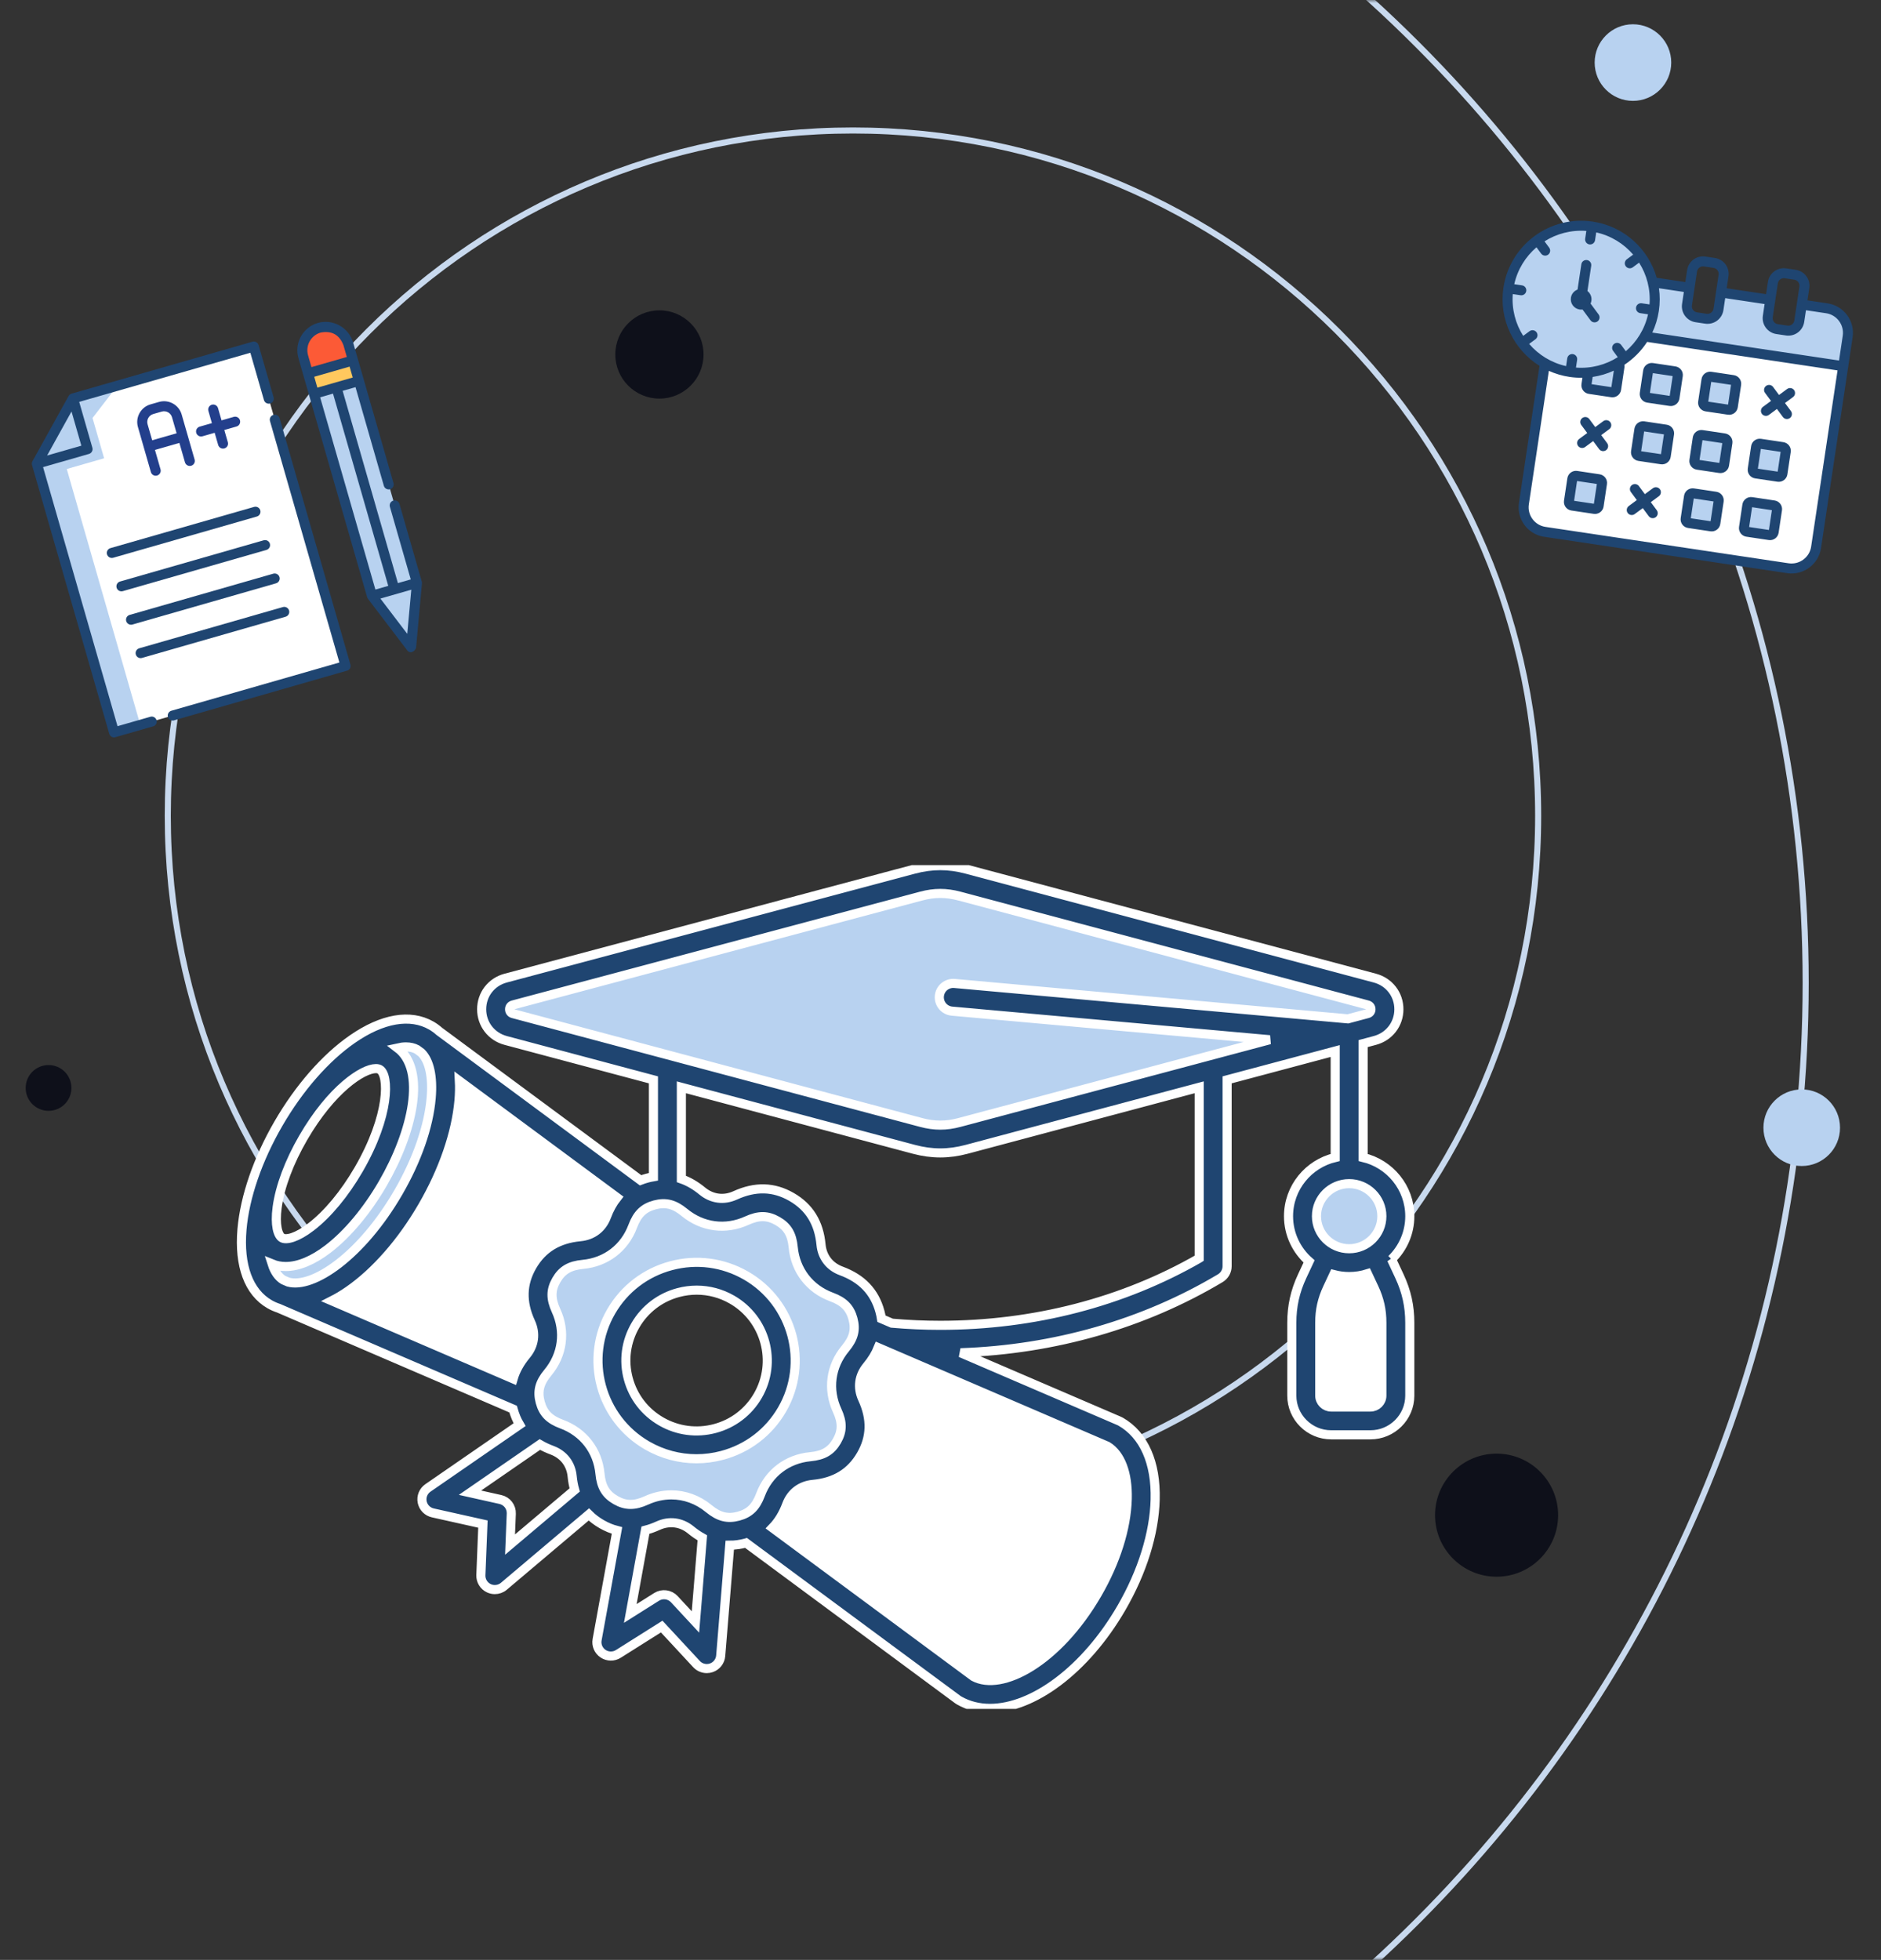 <svg width="310" height="323" viewBox="0 0 310 323" fill="none" xmlns="http://www.w3.org/2000/svg">
<rect x="0" y="0" width="310" height="323" fill="#333333" stroke="none"/>
<g clip-path="url(#clip0_19911_1627)">
<mask id="mask0_19911_1627" style="mask-type:luminance" maskUnits="userSpaceOnUse" x="2" y="0" width="312" height="323">
<path d="M313.523 0H2.643V323H313.523V0Z" fill="white"/>
</mask>
<g mask="url(#mask0_19911_1627)">
<path d="M140.574 247.388C202.939 247.388 253.497 196.823 253.497 134.445C253.497 72.069 202.939 21.503 140.574 21.503C78.208 21.503 27.65 72.069 27.65 134.445C27.65 196.823 78.208 247.388 140.574 247.388Z" stroke="#C8D9EE"/>
<path d="M78.838 380.759C199.649 380.759 297.586 282.806 297.586 161.973C297.586 41.142 199.649 -56.812 78.838 -56.812C-41.972 -56.812 -139.908 41.142 -139.908 161.973C-139.908 282.806 -41.972 380.759 78.838 380.759Z" stroke="#C8D9EE"/>
<path d="M8.001 183.073C10.084 183.073 11.771 181.384 11.771 179.3C11.771 177.217 10.084 175.528 8.001 175.528C5.918 175.528 4.229 177.217 4.229 179.3C4.229 181.384 5.918 183.073 8.001 183.073Z" fill="#0E101A" stroke="#0E101A" stroke-width="0.003" stroke-linecap="round" stroke-linejoin="round"/>
<path d="M269.118 16.625C272.605 16.625 275.431 13.799 275.431 10.312C275.431 6.826 272.605 4 269.118 4C265.633 4 262.809 6.826 262.809 10.312C262.809 13.799 265.633 16.625 269.118 16.625Z" fill="#B8D2F0"/>
<path d="M296.935 192.167C300.421 192.167 303.247 189.341 303.247 185.855C303.247 182.368 300.421 179.542 296.935 179.542C293.45 179.542 290.625 182.368 290.625 185.855C290.625 189.341 293.45 192.167 296.935 192.167Z" fill="#B8D2F0"/>
<path d="M108.678 65.693C112.693 65.693 115.948 62.437 115.948 58.42C115.948 54.404 112.693 51.148 108.678 51.148C104.661 51.148 101.406 54.404 101.406 58.42C101.406 62.437 104.661 65.693 108.678 65.693Z" fill="#0E101A" stroke="#0E101A" stroke-width="0.003" stroke-linecap="round" stroke-linejoin="round"/>
<path d="M246.645 259.853C252.246 259.853 256.787 255.312 256.787 249.712C256.787 244.111 252.246 239.569 246.645 239.569C241.044 239.569 236.504 244.111 236.504 249.712C236.504 255.312 241.044 259.853 246.645 259.853Z" fill="#0E101A" stroke="#0E101A" stroke-width="0.003" stroke-linecap="round" stroke-linejoin="round"/>
</g>
<g clip-path="url(#clip1_19911_1627)">
<path d="M216.961 200.437C216.961 203.394 219.379 205.801 222.351 205.801C225.323 205.801 227.741 203.394 227.741 200.437C227.741 197.479 225.323 195.073 222.351 195.073C219.379 195.073 216.961 197.479 216.961 200.437Z" fill="#B8D2F0"/>
<path d="M158.111 184.993L209.255 171.354L156.897 166.643C155.631 166.529 154.697 165.416 154.812 164.156C154.926 162.896 156.044 161.966 157.311 162.081L222.152 167.914L225.393 167.05C225.738 166.958 225.944 166.691 225.944 166.336C225.944 165.98 225.738 165.713 225.393 165.621L158.111 147.679C157.023 147.389 155.993 147.244 154.964 147.244C153.935 147.244 152.905 147.389 151.817 147.679L84.535 165.621C84.19 165.713 83.984 165.98 83.984 166.336C83.984 166.691 84.19 166.957 84.535 167.05L151.817 184.992C153.994 185.573 155.934 185.573 158.111 184.993Z" fill="#B8D2F0"/>
<path d="M65.646 196.515C68.731 191.196 70.654 185.675 71.059 180.968C71.361 177.46 70.774 174.808 69.439 173.494L68.71 172.954C68.194 172.675 67.588 172.534 66.907 172.534C66.469 172.534 66.001 172.593 65.507 172.704C70.315 176.35 68.03 186.525 63.087 195.045C60.483 199.534 57.281 203.363 54.073 205.825C51.569 207.746 49.178 208.727 47.088 208.727C46.293 208.727 45.542 208.585 44.846 208.299C45.236 209.535 45.858 210.445 46.69 210.947L47.503 211.297C51.554 212.42 59.559 207.007 65.646 196.515Z" fill="#B8D2F0"/>
<path d="M104.275 202.103C102.941 205.675 99.87 208.021 96.059 208.378C93.903 208.58 92.639 209.325 91.697 210.949C90.755 212.572 90.739 214.034 91.641 215.993C93.235 219.457 92.73 223.277 90.289 226.212C88.908 227.873 88.544 229.289 89.032 231.1C89.519 232.911 90.546 233.955 92.576 234.706C96.165 236.033 98.521 239.09 98.881 242.883C99.084 245.029 99.832 246.286 101.463 247.224C103.095 248.162 104.563 248.177 106.533 247.28C107.874 246.668 109.269 246.367 110.645 246.367C112.84 246.367 114.988 247.132 116.8 248.625C118.469 250 119.891 250.362 121.711 249.876C123.531 249.391 124.58 248.369 125.335 246.349C126.668 242.778 129.739 240.433 133.55 240.075C135.707 239.873 136.97 239.128 137.912 237.504C138.854 235.881 138.87 234.419 137.968 232.459C136.374 228.996 136.88 225.175 139.32 222.241C140.701 220.58 141.065 219.164 140.578 217.353C140.09 215.542 139.064 214.497 137.034 213.747C133.445 212.42 131.088 209.362 130.729 205.57C130.526 203.424 129.778 202.166 128.146 201.228C126.514 200.29 125.046 200.275 123.077 201.173C119.596 202.76 115.758 202.256 112.809 199.827C111.141 198.453 109.718 198.09 107.899 198.576C106.079 199.061 105.029 200.083 104.275 202.103ZM110.597 208.599C114.791 207.48 119.172 208.054 122.933 210.215C130.695 214.676 133.364 224.59 128.883 232.316C126.712 236.058 123.206 238.735 119.012 239.854C117.612 240.228 116.19 240.412 114.778 240.412C111.961 240.412 109.181 239.677 106.677 238.238C98.914 233.777 96.245 223.863 100.726 216.137C102.897 212.394 106.403 209.717 110.597 208.599Z" fill="#B8D2F0"/>
<path d="M215.256 214.815L218.876 207.591H226.569L229.736 214.815V231.52C229.736 232.242 228.53 233.025 227.926 233.326H217.066L215.256 230.617V214.815Z" fill="white"/>
<path fill-rule="evenodd" clip-rule="evenodd" d="M59.137 208.946L50.539 213.912L53.254 216.17L81.763 228.36L86.288 229.263L87.645 227.005L89.456 222.49V217.073V211.655L91.718 207.591L96.243 206.237L101.221 203.528L104.841 196.756L73.617 173.279V182.308L70.45 191.338L65.925 200.819L59.137 208.946ZM146.472 220.233L143.305 219.33L140.137 225.199L138.78 229.263L140.137 233.777L140.59 236.938L138.78 240.098L134.707 242.356L131.087 243.259L127.919 245.968L125.204 250.482L122.489 251.946L131.992 258.158L160.5 278.926H165.026L171.813 275.766L178.149 269.896L184.484 260.867L186.746 253.191L187.651 245.968V241.001L184.484 236.486L146.472 220.233Z" fill="white"/>
<path d="M229.335 207.54C231.189 205.734 232.344 203.217 232.344 200.436C232.344 195.741 229.056 191.798 224.652 190.76V171.99L226.583 171.475C228.953 170.843 230.545 168.777 230.545 166.336C230.545 163.894 228.953 161.828 226.583 161.197L159.301 143.254C156.341 142.465 153.584 142.465 150.624 143.254L83.343 161.197C80.972 161.829 79.38 163.894 79.38 166.336C79.38 168.778 80.972 170.843 83.343 171.475L107.69 177.967V193.938C107.365 193.995 107.039 194.062 106.708 194.151C106.313 194.256 105.934 194.38 105.57 194.52L72.391 169.97C71.99 169.612 71.556 169.293 71.084 169.022C67.63 167.036 63.007 167.831 58.069 171.259C53.634 174.338 49.31 179.276 45.894 185.165C42.478 191.054 40.342 197.25 39.88 202.612C39.367 208.583 40.986 212.964 44.441 214.949C44.915 215.221 45.411 215.44 45.926 215.608L84.572 232.231C84.577 232.249 84.58 232.267 84.585 232.284C84.833 233.207 85.183 234.041 85.629 234.797L70.526 245.218C69.775 245.736 69.403 246.646 69.578 247.539C69.753 248.432 70.442 249.136 71.333 249.335L79.588 251.178L79.251 259.591C79.215 260.5 79.722 261.344 80.543 261.742C80.863 261.897 81.208 261.973 81.55 261.973C82.086 261.973 82.616 261.787 83.04 261.428L97.046 249.589C97.652 250.191 98.354 250.726 99.161 251.19C99.992 251.668 100.833 252.012 101.685 252.232L98.409 270.23C98.246 271.125 98.63 272.03 99.388 272.538C100.147 273.046 101.135 273.06 101.905 272.573L109.052 268.067L114.791 274.253C115.234 274.731 115.851 274.99 116.482 274.99C116.733 274.99 116.987 274.949 117.232 274.865C118.096 274.568 118.702 273.791 118.776 272.885L120.267 254.661C121.124 254.661 122 254.54 122.901 254.3C122.918 254.296 122.935 254.29 122.953 254.285L157.833 280.091C157.904 280.144 157.979 280.193 158.056 280.237C159.605 281.126 161.332 281.55 163.163 281.55C170.243 281.55 178.883 275.22 184.817 264.991C188.256 259.063 190.231 252.724 190.378 247.145C190.538 241.061 188.521 236.502 184.7 234.306C184.623 234.262 184.544 234.222 184.462 234.187L158.312 222.941C173.768 222.407 188.503 218.187 201.117 210.652C201.81 210.238 202.234 209.492 202.234 208.688V177.967L220.048 173.217V190.76C215.645 191.797 212.357 195.74 212.357 200.436C212.357 203.401 213.669 206.065 215.744 207.889L214.605 210.324C213.44 212.815 212.898 215.255 212.898 218.002V230.01C212.898 233.57 215.808 236.467 219.385 236.467H225.855C229.432 236.467 232.342 233.57 232.342 230.01V218.002C232.342 215.254 231.8 212.814 230.635 210.324L229.334 207.539L229.335 207.54ZM83.983 166.336C83.983 165.98 84.189 165.714 84.534 165.622L151.816 147.679C152.904 147.389 153.933 147.244 154.963 147.244C155.992 147.244 157.021 147.389 158.11 147.679L225.392 165.622C225.736 165.714 225.943 165.98 225.943 166.336C225.943 166.691 225.737 166.958 225.392 167.05L222.151 167.914L157.31 162.081C156.043 161.966 154.925 162.896 154.811 164.156C154.696 165.416 155.63 166.529 156.896 166.643L209.254 171.354L158.11 184.993C155.933 185.574 153.993 185.574 151.816 184.993L84.534 167.05C84.189 166.958 83.983 166.691 83.983 166.336ZM87.456 217.901C88.31 219.755 88.05 221.719 86.743 223.291C85.678 224.572 84.957 225.883 84.567 227.239L54.675 214.381C55.587 213.92 56.516 213.365 57.457 212.712C61.892 209.633 66.216 204.694 69.632 198.805C73.048 192.917 75.184 186.72 75.646 181.358C75.743 180.223 75.763 179.147 75.709 178.132L101.692 197.359C100.992 198.243 100.415 199.289 99.96 200.507C99.246 202.419 97.667 203.625 95.627 203.816C91.992 204.157 89.402 205.741 87.71 208.657C86.019 211.574 85.936 214.598 87.456 217.901ZM66.907 172.534C67.589 172.534 68.194 172.676 68.71 172.954L69.44 173.494C70.774 174.808 71.362 177.46 71.06 180.968C70.654 185.675 68.732 191.196 65.646 196.515C59.56 207.007 51.554 212.42 47.504 211.297L46.69 210.947C45.858 210.446 45.237 209.535 44.846 208.299C45.543 208.585 46.294 208.728 47.088 208.728C49.178 208.728 51.57 207.747 54.073 205.826C57.282 203.363 60.484 199.535 63.088 195.046C68.03 186.526 70.316 176.351 65.508 172.705C66.001 172.593 66.47 172.534 66.907 172.534ZM59.101 192.754C56.79 196.738 54.006 200.091 51.262 202.197C48.918 203.996 47.174 204.404 46.486 204.008C45.799 203.613 45.281 201.907 45.675 198.986C46.135 195.569 47.661 191.493 49.972 187.509C54.622 179.493 59.789 176.111 61.946 176.111C62.205 176.111 62.42 176.16 62.586 176.255C64.135 177.146 64.309 183.776 59.101 192.754ZM84.059 254.557L84.264 249.453C84.308 248.347 83.552 247.368 82.468 247.126L77.459 246.008L88.974 238.063C89.582 238.417 90.246 238.731 90.972 239C92.893 239.71 94.105 241.282 94.297 243.312C94.372 244.11 94.512 244.855 94.711 245.553L84.059 254.557ZM114.614 267.31L111.132 263.556C110.378 262.744 109.148 262.583 108.21 263.175L103.874 265.909L106.371 252.187C107.053 252.01 107.744 251.765 108.449 251.444C110.312 250.594 112.286 250.852 113.864 252.153C114.485 252.664 115.113 253.086 115.748 253.441L114.614 267.31ZM116.799 248.624C114.987 247.131 112.839 246.366 110.645 246.366C109.268 246.366 107.873 246.667 106.532 247.279C104.562 248.177 103.094 248.161 101.462 247.223C99.831 246.285 99.083 245.028 98.88 242.882C98.52 239.089 96.164 236.032 92.575 234.706C90.545 233.955 89.518 232.91 89.031 231.099C88.543 229.289 88.908 227.872 90.288 226.212C92.73 223.277 93.235 219.456 91.64 215.993C90.738 214.033 90.754 212.572 91.696 210.948C92.638 209.324 93.902 208.58 96.058 208.377C99.87 208.02 102.94 205.674 104.274 202.103C105.028 200.082 106.078 199.06 107.898 198.575C109.717 198.09 111.14 198.453 112.808 199.827C115.757 202.256 119.595 202.759 123.076 201.172C125.045 200.274 126.513 200.29 128.145 201.228C129.777 202.166 130.525 203.423 130.728 205.569C131.087 209.362 133.444 212.419 137.033 213.747C139.063 214.497 140.09 215.542 140.577 217.353C141.064 219.163 140.7 220.58 139.319 222.24C136.879 225.175 136.373 228.995 137.968 232.459C138.87 234.419 138.854 235.88 137.912 237.504C136.97 239.127 135.706 239.872 133.55 240.074C129.738 240.432 126.667 242.777 125.334 246.349C124.58 248.369 123.53 249.391 121.71 249.876C119.89 250.362 118.468 249.999 116.799 248.624ZM185.777 247.025C185.65 251.855 183.894 257.422 180.831 262.701C174.29 273.977 165.065 278.814 160.461 276.328L127.301 251.794C128.286 250.779 129.067 249.502 129.648 247.944C130.362 246.032 131.942 244.826 133.981 244.635C137.617 244.293 140.206 242.71 141.898 239.793C143.59 236.877 143.673 233.853 142.152 230.55C141.299 228.696 141.559 226.732 142.865 225.161C143.698 224.159 144.319 223.139 144.739 222.094L182.503 238.335C184.696 239.67 185.888 242.827 185.777 247.025ZM197.632 207.38C185.065 214.606 170.342 218.42 154.962 218.42C152.3 218.42 149.617 218.299 146.982 218.068L145.27 217.332C145.211 216.948 145.129 216.56 145.023 216.167C144.147 212.914 142.058 210.717 138.636 209.452C136.715 208.742 135.503 207.17 135.311 205.14C134.968 201.522 133.377 198.945 130.446 197.261C127.516 195.577 124.478 195.494 121.159 197.008C119.296 197.857 117.322 197.598 115.743 196.298C114.62 195.372 113.473 194.709 112.293 194.297V179.195L150.624 189.417C152.104 189.811 153.533 190.009 154.963 190.009C156.392 190.009 157.821 189.811 159.301 189.417L197.633 179.194V207.379L197.632 207.38ZM222.35 195.072C225.322 195.072 227.74 197.479 227.74 200.436C227.74 203.394 225.322 205.8 222.35 205.8C219.378 205.8 216.961 203.394 216.961 200.436C216.961 197.479 219.378 195.072 222.35 195.072ZM227.74 230.011C227.74 231.045 226.895 231.887 225.856 231.887H219.386C218.347 231.887 217.501 231.045 217.501 230.011V218.003C217.501 215.919 217.895 214.147 218.779 212.258L219.809 210.055C220.621 210.267 221.472 210.382 222.35 210.382C223.402 210.382 224.415 210.218 225.368 209.917L226.463 212.258C227.346 214.147 227.74 215.919 227.74 218.003V230.011ZM128.882 232.315C133.364 224.59 130.695 214.675 122.932 210.215C119.171 208.053 114.789 207.479 110.596 208.598C106.401 209.717 102.896 212.394 100.725 216.137C96.243 223.863 98.913 233.777 106.676 238.238C109.18 239.677 111.961 240.412 114.778 240.412C116.19 240.412 117.611 240.227 119.011 239.854C123.206 238.735 126.711 236.058 128.882 232.315ZM124.896 230.025C123.339 232.708 120.826 234.627 117.82 235.429C114.812 236.231 111.672 235.819 108.977 234.27C106.281 232.721 104.353 230.22 103.547 227.228C102.741 224.236 103.155 221.11 104.711 218.427C106.268 215.744 108.78 213.825 111.787 213.023C112.791 212.755 113.81 212.623 114.822 212.623C116.842 212.623 118.835 213.15 120.63 214.182C126.195 217.379 128.108 224.487 124.896 230.025Z" fill="#1F4571" stroke="white" stroke-width="1.5"/>
</g>
<path d="M254.517 60.288C263.676 63.104 269.488 57.941 271.25 55.007L303.835 60.288L299.432 90.651L297.67 93.292L295.028 93.732L252.756 87.131L251.434 85.811L250.994 83.17L254.517 60.288Z" fill="white"/>
<g clip-path="url(#clip2_19911_1627)">
<path fill-rule="evenodd" clip-rule="evenodd" d="M261.755 61.376C260.786 61.469 259.791 61.447 258.786 61.297C252.171 60.307 247.605 54.136 248.596 47.526C249.586 40.916 255.761 36.352 262.376 37.342C267.41 38.096 271.258 41.85 272.372 46.515L278.442 47.424L278.024 50.216C277.875 51.212 278.562 52.141 279.559 52.291L281.135 52.526C282.132 52.675 283.062 51.989 283.211 50.992L283.629 48.2L291.753 49.416L291.341 52.164C291.191 53.16 291.879 54.089 292.876 54.239L294.452 54.474C295.449 54.623 296.378 53.937 296.528 52.94L296.94 50.192L301.077 50.811C303.295 51.143 304.841 53.228 304.508 55.447L303.773 60.352L271.033 55.453C269.954 57.286 268.413 58.791 266.594 59.833C266.668 59.874 266.733 59.931 266.784 60.001C266.88 60.13 266.921 60.293 266.897 60.452L266.344 64.14C266.32 64.3 266.234 64.443 266.104 64.539C265.974 64.635 265.812 64.675 265.652 64.652L261.962 64.099C261.802 64.076 261.659 63.989 261.563 63.859C261.467 63.73 261.426 63.567 261.45 63.408L261.755 61.376ZM282.004 86.75L278.314 86.197C278.154 86.173 278.011 86.087 277.915 85.957C277.819 85.828 277.778 85.665 277.802 85.506L278.355 81.818C278.379 81.658 278.465 81.515 278.595 81.419C278.725 81.323 278.887 81.282 279.047 81.306L282.737 81.859C282.897 81.882 283.04 81.969 283.136 82.099C283.232 82.228 283.273 82.391 283.249 82.55L282.696 86.238C282.672 86.398 282.586 86.541 282.456 86.637C282.327 86.733 282.164 86.773 282.004 86.75ZM283.445 77.138L279.754 76.586C279.595 76.562 279.451 76.476 279.355 76.346C279.259 76.216 279.219 76.054 279.243 75.894L279.795 72.207C279.819 72.047 279.905 71.904 280.035 71.808C280.165 71.712 280.328 71.671 280.487 71.695L284.177 72.247C284.337 72.271 284.481 72.358 284.577 72.487C284.673 72.617 284.713 72.779 284.689 72.939L284.137 76.627C284.113 76.786 284.026 76.93 283.897 77.026C283.767 77.122 283.604 77.162 283.445 77.138ZM273.827 75.699L270.137 75.147C269.977 75.123 269.834 75.037 269.738 74.907C269.642 74.777 269.601 74.615 269.625 74.455L270.178 70.767C270.202 70.608 270.288 70.464 270.418 70.368C270.547 70.272 270.71 70.232 270.87 70.256L274.56 70.808C274.72 70.832 274.863 70.918 274.959 71.048C275.055 71.178 275.096 71.34 275.072 71.5L274.519 75.188C274.495 75.347 274.409 75.491 274.279 75.587C274.149 75.682 273.987 75.723 273.827 75.699ZM284.884 67.53L281.194 66.978C281.034 66.954 280.891 66.867 280.795 66.738C280.699 66.608 280.658 66.445 280.682 66.286L281.235 62.598C281.259 62.438 281.345 62.295 281.475 62.199C281.605 62.103 281.767 62.063 281.927 62.087L285.617 62.639C285.777 62.663 285.92 62.749 286.016 62.879C286.112 63.009 286.153 63.171 286.129 63.331L285.576 67.018C285.552 67.178 285.466 67.321 285.336 67.417C285.207 67.513 285.044 67.554 284.884 67.53ZM275.267 66.091L271.577 65.538C271.417 65.514 271.273 65.428 271.177 65.298C271.081 65.169 271.041 65.006 271.065 64.847L271.617 61.159C271.641 60.999 271.728 60.856 271.857 60.76C271.987 60.664 272.15 60.624 272.309 60.648L276 61.2C276.159 61.224 276.303 61.31 276.399 61.44C276.495 61.569 276.535 61.732 276.512 61.891L275.959 65.579C275.935 65.739 275.849 65.882 275.719 65.978C275.589 66.074 275.426 66.114 275.267 66.091ZM262.772 83.871L259.082 83.319C258.922 83.295 258.779 83.209 258.683 83.079C258.587 82.95 258.546 82.787 258.57 82.627L259.123 78.94C259.147 78.78 259.233 78.637 259.363 78.541C259.493 78.445 259.655 78.404 259.815 78.428L263.505 78.981C263.665 79.004 263.808 79.091 263.904 79.22C264 79.35 264.041 79.513 264.017 79.672L263.464 83.36C263.44 83.519 263.354 83.663 263.224 83.759C263.094 83.855 262.932 83.895 262.772 83.871ZM293.059 78.577L289.369 78.025C289.209 78.001 289.066 77.915 288.97 77.785C288.874 77.655 288.833 77.493 288.857 77.333L289.41 73.645C289.434 73.486 289.52 73.342 289.65 73.246C289.78 73.15 289.942 73.11 290.102 73.134L293.792 73.686C293.952 73.71 294.095 73.796 294.191 73.926C294.287 74.056 294.328 74.218 294.304 74.378L293.751 78.066C293.727 78.225 293.641 78.369 293.511 78.465C293.381 78.561 293.219 78.601 293.059 78.577ZM291.619 88.188L287.929 87.636C287.769 87.612 287.625 87.526 287.53 87.396C287.434 87.267 287.393 87.104 287.417 86.945L287.97 83.257C287.993 83.097 288.08 82.954 288.21 82.858C288.339 82.762 288.502 82.721 288.662 82.745L292.352 83.297C292.512 83.321 292.655 83.408 292.751 83.537C292.847 83.667 292.888 83.83 292.864 83.989L292.311 87.677C292.287 87.837 292.201 87.98 292.071 88.076C291.941 88.172 291.779 88.212 291.619 88.188Z" fill="#B8D2F0"/>
<path fill-rule="evenodd" clip-rule="evenodd" d="M253.718 60.293C249.484 57.643 246.991 52.653 247.778 47.403C248.836 40.34 255.433 35.465 262.501 36.523C267.683 37.298 271.689 41.051 273.039 45.782L277.752 46.488L278.048 44.51C278.265 43.063 279.614 42.067 281.061 42.283L282.637 42.519C284.084 42.736 285.081 44.083 284.864 45.53L284.568 47.508L291.062 48.48L291.365 46.457C291.582 45.011 292.931 44.014 294.378 44.231L295.953 44.467C297.4 44.683 298.398 46.031 298.181 47.477L297.878 49.5L301.201 49.997C303.867 50.396 305.725 52.902 305.325 55.569L300.115 90.34C299.715 93.004 297.204 94.86 294.539 94.461L254.456 88.462C251.79 88.063 249.933 85.554 250.332 82.89L253.718 60.293ZM273.405 47.502C273.577 48.712 273.578 49.966 273.388 51.236C273.198 52.506 272.829 53.705 272.31 54.811L303.083 59.417L303.696 55.326C303.961 53.554 302.728 51.89 300.957 51.625L297.634 51.128L297.344 53.062C297.128 54.508 295.779 55.505 294.332 55.288L292.756 55.053C291.309 54.836 290.312 53.488 290.528 52.042L290.818 50.108L284.324 49.136L284.028 51.114C283.811 52.56 282.462 53.557 281.015 53.34L279.439 53.105C277.992 52.888 276.995 51.54 277.212 50.094L277.508 48.116L273.405 47.502ZM271.456 56.348C270.476 57.859 269.194 59.141 267.709 60.121C267.734 60.269 267.736 60.422 267.713 60.574L267.161 64.262C267.105 64.638 266.901 64.975 266.596 65.201C266.291 65.427 265.908 65.522 265.532 65.466L261.842 64.913C261.466 64.857 261.128 64.654 260.903 64.349C260.677 64.044 260.581 63.661 260.638 63.286L260.792 62.259C260.091 62.27 259.381 62.224 258.665 62.117C257.461 61.936 256.319 61.595 255.26 61.118L251.961 83.134C251.696 84.903 252.929 86.569 254.7 86.834L294.782 92.833C296.553 93.098 298.22 91.865 298.485 90.096L302.839 61.045L271.456 56.348ZM267.945 57.885C269.738 56.347 271.059 54.246 271.608 51.802L270.322 51.609C269.873 51.542 269.562 51.123 269.63 50.674C269.697 50.224 270.117 49.914 270.566 49.981L271.852 50.174C272.044 47.676 271.397 45.28 270.133 43.285L269.09 44.057C268.724 44.327 268.208 44.249 267.938 43.884C267.668 43.519 267.745 43.003 268.11 42.733L269.154 41.962C267.615 40.17 265.512 38.85 263.067 38.302L262.874 39.587C262.807 40.036 262.387 40.346 261.938 40.279C261.488 40.212 261.178 39.792 261.245 39.343L261.438 38.058C258.939 37.867 256.541 38.513 254.545 39.776L255.316 40.818C255.587 41.184 255.509 41.7 255.144 41.97C254.778 42.24 254.262 42.162 253.992 41.797L253.221 40.755C251.428 42.292 250.107 44.394 249.558 46.838L250.844 47.03C251.293 47.097 251.604 47.517 251.536 47.966C251.469 48.415 251.049 48.725 250.6 48.658L249.314 48.466C249.122 50.963 249.769 53.359 251.033 55.354L252.076 54.583C252.442 54.313 252.958 54.39 253.228 54.755C253.498 55.12 253.421 55.636 253.056 55.906L252.012 56.677C253.551 58.469 255.654 59.789 258.099 60.337L258.292 59.053C258.359 58.603 258.779 58.293 259.228 58.361C259.678 58.428 259.988 58.847 259.921 59.296L259.728 60.581C262.227 60.773 264.625 60.126 266.621 58.864L265.849 57.821C265.579 57.456 265.657 56.94 266.022 56.67C266.387 56.4 266.904 56.477 267.174 56.842L267.945 57.885ZM265.971 61.085C264.873 61.589 263.699 61.942 262.478 62.123L262.299 63.317L265.564 63.806L265.971 61.085ZM260.809 51.01C260.654 51.031 260.493 51.03 260.33 51.006C259.399 50.867 258.756 49.998 258.896 49.067C258.991 48.432 259.427 47.931 259.99 47.721L260.614 43.553C260.682 43.104 261.101 42.794 261.551 42.861C262 42.928 262.311 43.348 262.243 43.797L261.619 47.965C262.096 48.33 262.365 48.937 262.27 49.572C262.246 49.735 262.199 49.889 262.134 50.031L263.456 51.818C263.726 52.183 263.649 52.699 263.283 52.969C262.918 53.239 262.402 53.162 262.132 52.797L260.809 51.01ZM292.939 79.391L289.249 78.839C288.873 78.783 288.535 78.58 288.31 78.274C288.084 77.969 287.988 77.587 288.045 77.211L288.597 73.523C288.654 73.148 288.857 72.811 289.162 72.585C289.468 72.359 289.85 72.264 290.226 72.32L293.916 72.872C294.292 72.928 294.63 73.132 294.856 73.437C295.082 73.742 295.177 74.124 295.121 74.5L294.568 78.188C294.512 78.563 294.309 78.901 294.003 79.126C293.698 79.352 293.315 79.447 292.939 79.391ZM290.195 73.98L289.706 77.243L292.971 77.731L293.46 74.468L290.195 73.98ZM281.884 87.564L278.194 87.011C277.819 86.955 277.481 86.752 277.255 86.447C277.029 86.142 276.934 85.759 276.99 85.384L277.542 81.696C277.599 81.32 277.802 80.983 278.107 80.757C278.413 80.531 278.795 80.436 279.171 80.493L282.861 81.045C283.237 81.101 283.575 81.304 283.801 81.609C284.027 81.914 284.122 82.297 284.066 82.672L283.513 86.36C283.457 86.735 283.254 87.073 282.948 87.299C282.643 87.525 282.26 87.62 281.884 87.564ZM279.14 82.152L278.651 85.415L281.916 85.904L282.405 82.641L279.14 82.152ZM261.584 71.366L260.602 70.04C260.332 69.675 260.409 69.159 260.775 68.889C261.14 68.618 261.656 68.696 261.927 69.061L262.908 70.387L264.235 69.406C264.601 69.136 265.117 69.214 265.387 69.579C265.658 69.944 265.58 70.46 265.215 70.73L263.888 71.711L264.869 73.037C265.139 73.403 265.062 73.918 264.697 74.189C264.331 74.459 263.815 74.381 263.545 74.016L262.563 72.69L261.236 73.671C260.871 73.941 260.354 73.863 260.084 73.498C259.814 73.133 259.891 72.617 260.257 72.347L261.584 71.366ZM275.147 66.904L271.457 66.352C271.081 66.296 270.743 66.093 270.517 65.788C270.291 65.483 270.196 65.1 270.252 64.725L270.805 61.037C270.861 60.662 271.064 60.324 271.37 60.098C271.675 59.873 272.058 59.777 272.434 59.834L276.124 60.386C276.499 60.442 276.837 60.645 277.063 60.95C277.289 61.255 277.384 61.638 277.328 62.013L276.776 65.701C276.719 66.076 276.516 66.414 276.211 66.64C275.905 66.866 275.523 66.961 275.147 66.904ZM272.402 61.493L271.913 64.756L275.178 65.245L275.667 61.982L272.402 61.493ZM273.707 76.513L270.017 75.961C269.641 75.904 269.303 75.701 269.077 75.396C268.852 75.091 268.756 74.709 268.813 74.333L269.365 70.645C269.421 70.27 269.625 69.932 269.93 69.707C270.235 69.481 270.618 69.386 270.994 69.442L274.684 69.994C275.06 70.05 275.398 70.253 275.623 70.559C275.849 70.864 275.945 71.246 275.888 71.622L275.336 75.309C275.279 75.685 275.076 76.023 274.771 76.248C274.465 76.474 274.083 76.569 273.707 76.513ZM270.962 71.102L270.473 74.365L273.739 74.853L274.227 71.59L270.962 71.102ZM283.325 77.952L279.634 77.4C279.259 77.344 278.921 77.141 278.695 76.836C278.469 76.53 278.374 76.148 278.43 75.772L278.983 72.085C279.039 71.709 279.242 71.372 279.548 71.146C279.853 70.92 280.236 70.825 280.611 70.881L284.301 71.433C284.677 71.49 285.015 71.693 285.241 71.998C285.467 72.303 285.562 72.686 285.506 73.061L284.953 76.749C284.897 77.124 284.694 77.462 284.388 77.688C284.083 77.913 283.7 78.008 283.325 77.952ZM280.58 72.541L280.091 75.804L283.356 76.293L283.845 73.029L280.58 72.541ZM284.764 68.344L281.074 67.792C280.699 67.735 280.361 67.532 280.135 67.227C279.909 66.922 279.814 66.54 279.87 66.164L280.422 62.476C280.479 62.101 280.682 61.763 280.987 61.538C281.293 61.312 281.675 61.217 282.051 61.273L285.741 61.825C286.117 61.881 286.455 62.084 286.681 62.389C286.907 62.695 287.002 63.077 286.946 63.452L286.393 67.14C286.337 67.516 286.134 67.853 285.828 68.079C285.523 68.305 285.14 68.4 284.764 68.344ZM282.02 62.933L281.531 66.195L284.796 66.684L285.285 63.421L282.02 62.933ZM291.871 66.075L290.889 64.749C290.619 64.383 290.696 63.867 291.062 63.597C291.427 63.327 291.943 63.404 292.213 63.77L293.195 65.096L294.522 64.115C294.888 63.845 295.404 63.922 295.674 64.287C295.944 64.653 295.867 65.169 295.502 65.439L294.174 66.419L295.156 67.746C295.426 68.111 295.349 68.627 294.983 68.897C294.618 69.167 294.102 69.09 293.831 68.725L292.85 67.398L291.523 68.379C291.157 68.649 290.641 68.572 290.371 68.207C290.101 67.842 290.178 67.326 290.543 67.056L291.871 66.075ZM262.652 84.686L258.962 84.133C258.586 84.077 258.248 83.874 258.023 83.569C257.797 83.263 257.701 82.881 257.758 82.506L258.31 78.818C258.367 78.442 258.57 78.105 258.875 77.879C259.181 77.653 259.563 77.558 259.939 77.614L263.629 78.167C264.005 78.223 264.343 78.426 264.568 78.731C264.794 79.036 264.89 79.419 264.833 79.794L264.281 83.482C264.225 83.857 264.021 84.195 263.716 84.421C263.411 84.646 263.028 84.742 262.652 84.686ZM259.907 79.274L259.419 82.537L262.684 83.026L263.173 79.763L259.907 79.274ZM269.758 82.416L268.777 81.09C268.507 80.725 268.584 80.209 268.949 79.939C269.315 79.669 269.831 79.746 270.101 80.111L271.083 81.438L272.41 80.457C272.775 80.187 273.292 80.264 273.562 80.629C273.832 80.994 273.755 81.51 273.389 81.78L272.062 82.761L273.044 84.087C273.314 84.453 273.237 84.969 272.871 85.239C272.506 85.509 271.989 85.431 271.719 85.066L270.738 83.74L269.41 84.721C269.045 84.991 268.529 84.914 268.259 84.548C267.988 84.183 268.066 83.667 268.431 83.397L269.758 82.416ZM291.499 89.002L287.809 88.45C287.433 88.394 287.095 88.191 286.869 87.886C286.644 87.581 286.548 87.198 286.605 86.823L287.157 83.135C287.213 82.759 287.417 82.422 287.722 82.196C288.027 81.97 288.41 81.875 288.786 81.931L292.476 82.484C292.852 82.54 293.19 82.743 293.415 83.048C293.641 83.353 293.737 83.736 293.68 84.111L293.128 87.799C293.071 88.174 292.868 88.512 292.563 88.738C292.257 88.963 291.875 89.059 291.499 89.002ZM288.754 83.591L288.265 86.854L291.53 87.343L292.019 84.08L288.754 83.591ZM282.393 44.147L280.817 43.911C280.27 43.829 279.759 44.206 279.677 44.753L278.841 50.338C278.759 50.885 279.136 51.395 279.684 51.477L281.259 51.712C281.806 51.794 282.317 51.417 282.399 50.87L283.235 45.286C283.317 44.739 282.94 44.229 282.393 44.147ZM295.709 46.095L294.134 45.859C293.586 45.777 293.076 46.154 292.994 46.701L292.157 52.286C292.075 52.833 292.453 53.343 293 53.425L294.576 53.66C295.123 53.742 295.633 53.365 295.715 52.818L296.552 47.234C296.634 46.687 296.257 46.177 295.709 46.095Z" fill="#1F4571"/>
</g>
<g clip-path="url(#clip3_19911_1627)">
<path d="M41.827 57.114L56.955 109.752L18.802 120.703L6.074 76.416L12.03 65.667L41.827 57.114Z" fill="white"/>
<path d="M19.352 63.565L10.395 75.176L23.123 119.463L18.802 120.703L6.074 76.416L15.031 64.805L19.352 63.565Z" fill="#B8D2F0"/>
<path d="M14.15 65.058L17.159 75.528L6.683 78.534L6.074 76.416L12.03 65.667L14.15 65.058Z" fill="#B8D2F0"/>
<path d="M6.074 76.417L14.431 74.018L12.031 65.666L6.074 76.417Z" fill="#B8D2F0"/>
<path d="M52.623 54.015C53.648 53.721 54.694 53.871 55.558 54.348C56.422 54.826 57.104 55.635 57.398 56.658L68.721 96.057L67.751 106.653L61.303 98.186L49.979 58.787C49.391 56.74 50.575 54.603 52.623 54.015Z" fill="#B8D2F0"/>
<path d="M68.719 96.057L61.301 98.186L67.75 106.653L68.719 96.057Z" fill="#B8D2F0"/>
<path d="M52.623 54.015C53.648 53.721 54.694 53.871 55.558 54.348C56.422 54.826 57.104 55.635 57.398 56.658L58.185 59.397L50.767 61.526L49.979 58.787C49.391 56.74 50.575 54.603 52.623 54.015Z" fill="#FC5A36"/>
<path d="M50.764 61.526L58.182 59.397L59.156 62.783L51.737 64.912L50.764 61.526Z" fill="#FFC85E"/>
<path d="M41.598 56.32L11.802 64.872C11.594 64.932 11.411 65.077 11.306 65.266L5.35 76.016C5.245 76.205 5.219 76.437 5.279 76.644L18.007 120.931C18.133 121.37 18.591 121.623 19.03 121.497L25.234 119.716C25.673 119.59 25.927 119.133 25.801 118.694C25.674 118.255 25.216 118.002 24.777 118.128L19.368 119.68L7.097 76.983L14.659 74.812C15.098 74.686 15.351 74.228 15.225 73.79L13.053 66.233L41.26 58.137L43.5 65.932C43.626 66.37 44.084 66.624 44.523 66.498C44.962 66.372 45.216 65.914 45.09 65.475L42.621 56.886C42.495 56.447 42.037 56.194 41.598 56.32ZM7.764 75.072L11.786 67.812L13.407 73.452L7.764 75.072Z" fill="#1F4571"/>
<path d="M45.062 68.371C44.623 68.497 44.37 68.955 44.496 69.394L55.932 109.186L28.242 117.133C27.803 117.259 27.55 117.717 27.676 118.156C27.802 118.594 28.26 118.848 28.699 118.722L57.183 110.546C57.623 110.42 57.876 109.962 57.75 109.524L46.086 68.938C45.959 68.499 45.501 68.245 45.062 68.371Z" fill="#1F4571"/>
<path d="M25.889 78.37C26.328 78.244 26.582 77.787 26.456 77.348L25.537 74.15L29.564 72.994L30.483 76.192C30.609 76.631 31.067 76.884 31.506 76.758C31.945 76.632 32.199 76.174 32.073 75.736L29.939 68.311C29.479 66.711 27.802 65.783 26.201 66.243L24.802 66.644C23.201 67.104 22.273 68.78 22.733 70.38L24.866 77.804C24.992 78.243 25.45 78.496 25.889 78.37ZM25.259 68.233L26.658 67.831C27.383 67.623 28.141 68.043 28.349 68.768L29.108 71.405L25.08 72.561L24.322 69.924C24.114 69.199 24.534 68.441 25.259 68.233Z" fill="#233F8C"/>
<path d="M38.525 68.702L36.512 69.28L35.933 67.267C35.807 66.829 35.349 66.575 34.91 66.701C34.471 66.827 34.217 67.285 34.343 67.724L34.922 69.736L32.908 70.314C32.469 70.44 32.215 70.898 32.342 71.337C32.468 71.775 32.926 72.029 33.365 71.903L35.378 71.325L35.957 73.337C36.083 73.776 36.541 74.029 36.98 73.903C37.419 73.777 37.673 73.32 37.547 72.881L36.968 70.868L38.982 70.29C39.421 70.165 39.674 69.707 39.548 69.268C39.422 68.829 38.964 68.576 38.525 68.702Z" fill="#233F8C"/>
<path d="M41.873 83.54L18.203 90.333C17.764 90.459 17.51 90.917 17.637 91.356C17.763 91.794 18.221 92.048 18.66 91.922L42.33 85.128C42.769 85.002 43.022 84.544 42.896 84.106C42.77 83.667 42.312 83.413 41.873 83.54Z" fill="#1F4571"/>
<path d="M43.455 89.042L19.785 95.836C19.346 95.962 19.092 96.42 19.218 96.859C19.345 97.297 19.803 97.551 20.242 97.425L43.912 90.631C44.351 90.505 44.604 90.047 44.478 89.609C44.352 89.17 43.894 88.916 43.455 89.042Z" fill="#1F4571"/>
<path d="M45.037 94.546L21.367 101.339C20.928 101.466 20.674 101.923 20.801 102.362C20.927 102.801 21.385 103.054 21.824 102.928L45.494 96.134C45.933 96.008 46.186 95.55 46.06 95.112C45.934 94.673 45.476 94.42 45.037 94.546Z" fill="#1F4571"/>
<path d="M46.617 100.049L22.947 106.842C22.508 106.968 22.255 107.426 22.381 107.865C22.507 108.304 22.965 108.557 23.404 108.431L47.074 101.637C47.513 101.511 47.766 101.053 47.64 100.615C47.514 100.176 47.056 99.922 46.617 100.049Z" fill="#1F4571"/>
<path d="M69.513 95.825L65.846 83.067C65.72 82.629 65.262 82.375 64.823 82.501C64.384 82.627 64.13 83.085 64.257 83.524L67.696 95.491L65.576 96.099L56.47 64.414L58.59 63.806L63.262 80.062C63.388 80.5 63.846 80.754 64.285 80.628C64.724 80.502 64.977 80.044 64.851 79.605L58.191 56.43C57.485 53.974 54.85 52.516 52.393 53.221C49.909 53.934 48.469 56.533 49.182 59.015L60.506 98.414C60.533 98.512 60.581 98.606 60.642 98.687L67.091 107.154C67.582 107.848 68.417 107.361 68.573 106.729L69.54 96.157C69.545 96.118 69.533 95.894 69.513 95.825ZM63.987 96.555L61.867 97.164L52.761 65.479L54.88 64.87L63.987 96.555ZM52.304 63.89L51.788 62.092L57.616 60.419L58.133 62.217L52.304 63.89ZM52.849 54.81C54.674 54.467 55.924 55.159 56.601 56.886L57.16 58.831L51.331 60.504L50.772 58.559C50.31 56.953 51.242 55.271 52.849 54.81ZM67.119 104.462L62.691 98.647L67.785 97.185L67.119 104.462Z" fill="#1F4571"/>
</g>
</g>
<defs>
<clipPath id="clip0_19911_1627">
<rect width="310" height="323" fill="white"/>
</clipPath>
<clipPath id="clip1_19911_1627">
<rect width="196.392" height="139.057" fill="white" transform="translate(37.869 142.578)"/>
</clipPath>
<clipPath id="clip2_19911_1627">
<rect width="60.004" height="59.967" fill="white" transform="matrix(0.989 0.148 -0.148 0.989 249.312 30.804)"/>
</clipPath>
<clipPath id="clip3_19911_1627">
<rect width="56.453" height="56.422" fill="white" transform="matrix(0.961 -0.276 0.276 0.961 2.643 67.501)"/>
</clipPath>
</defs>
</svg>
